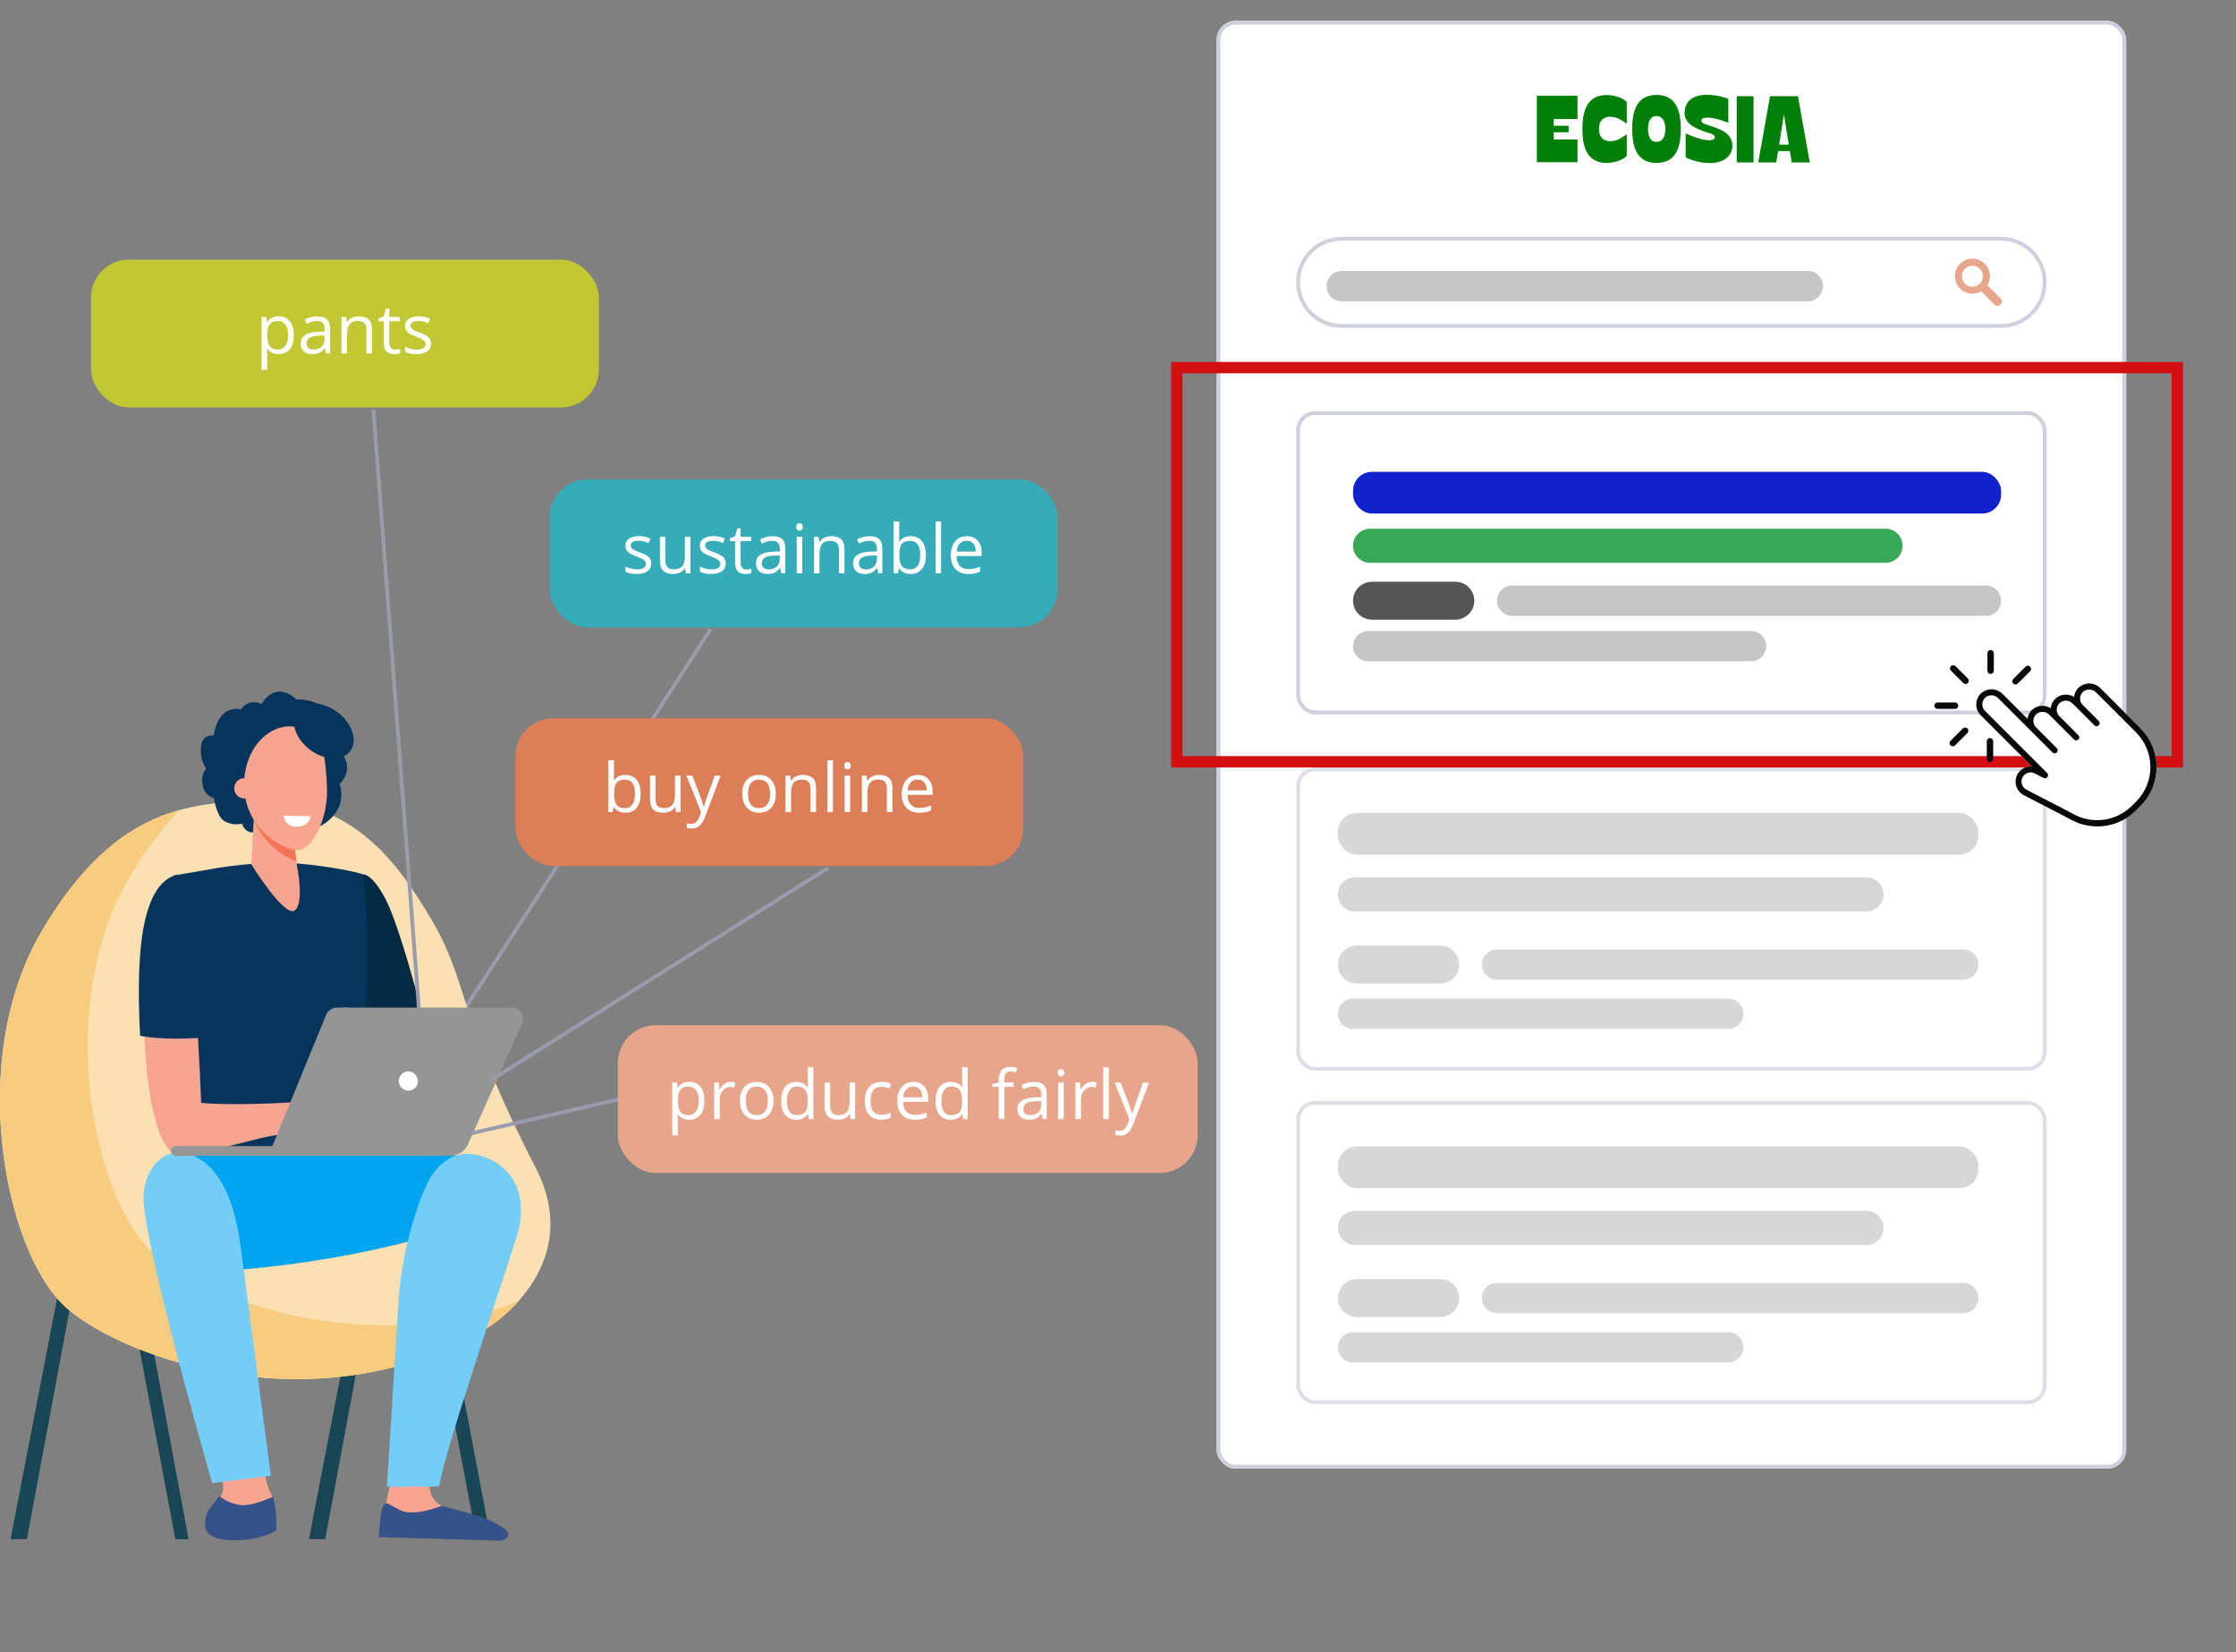 <svg viewBox="0 0 590 436" xmlns="http://www.w3.org/2000/svg" xmlns:xlink="http://www.w3.org/1999/xlink"><rect x="0" y="0" width="590" height="436" fill="#808080" stroke="none"/><clipPath id="a"><path d="m-.02 182.5h145.27v224.01h-145.27z"/></clipPath><rect fill="none" height="435" rx="10" width="590" x=".02" y=".5"/><rect fill="#fff" height="382" rx="5" width="240" x="321.02" y="5.5"/><rect fill="none" height="381" rx="4.5" stroke="#cfd0de" width="239" x="321.52" y="6"/><rect fill="#fff" height="80" rx="5" width="198" x="342.02" y="108.5"/><rect fill="none" height="79" rx="4.5" stroke="#cfd0de" width="197" x="342.52" y="109"/><path d="m399.02 154.5h125c2.21 0 4 1.79 4 4 0 2.21-1.79 4-4 4h-125c-2.21 0-4-1.79-4-4 0-2.21 1.79-4 4-4z" fill="#c6c6c6"/><path d="m361.02 166.5h101c2.21 0 4 1.79 4 4 0 2.21-1.79 4-4 4h-101c-2.21 0-4-1.79-4-4 0-2.21 1.79-4 4-4z" fill="#c6c6c6"/><rect fill="#12c" height="11" rx="5" width="171" x="357.02" y="124.5"/><path d="m361.52 139.5h136c2.49 0 4.5 2.01 4.5 4.5 0 2.49-2.01 4.5-4.5 4.5h-136c-2.49 0-4.5-2.01-4.5-4.5 0-2.49 2.01-4.5 4.5-4.5z" fill="#38aa57"/><path d="m362.02 153.5h22c2.76 0 5 2.24 5 5 0 2.76-2.24 5-5 5h-22c-2.76 0-5-2.24-5-5 0-2.76 2.24-5 5-5z" fill="#555"/><g opacity=".7"><rect fill="#fff" height="80" rx="5" width="198" x="342.02" y="202.5"/><rect fill="none" height="79" rx="4.5" stroke="#cfd0de" width="197" x="342.52" y="203"/><g fill="#c6c6c6"><path d="m395.02 250.5h123c2.21 0 4 1.79 4 4 0 2.21-1.79 4-4 4h-123c-2.21 0-4-1.79-4-4 0-2.21 1.79-4 4-4z"/><path d="m357.02 263.5h99c2.21 0 4 1.79 4 4 0 2.21-1.79 4-4 4h-99c-2.21 0-4-1.79-4-4 0-2.21 1.79-4 4-4z"/><rect height="11" rx="5" width="169" x="353.02" y="214.5"/><path d="m357.52 231.5h135c2.49 0 4.5 2.01 4.5 4.5 0 2.49-2.01 4.5-4.5 4.5h-135c-2.49 0-4.5-2.01-4.5-4.5 0-2.49 2.01-4.5 4.5-4.5z"/><path d="m358.02 249.5h22c2.76 0 5 2.24 5 5 0 2.76-2.24 5-5 5h-22c-2.76 0-5-2.24-5-5 0-2.76 2.24-5 5-5z"/></g></g><g opacity=".7"><rect fill="#fff" height="80" rx="5" width="198" x="342.02" y="290.5"/><rect fill="none" height="79" rx="4.5" stroke="#cfd0de" width="197" x="342.52" y="291"/><g fill="#c6c6c6"><path d="m395.02 338.5h123c2.21 0 4 1.79 4 4 0 2.21-1.79 4-4 4h-123c-2.21 0-4-1.79-4-4 0-2.21 1.79-4 4-4z"/><path d="m357.02 351.5h99c2.21 0 4 1.79 4 4 0 2.21-1.79 4-4 4h-99c-2.21 0-4-1.79-4-4 0-2.21 1.79-4 4-4z"/><rect height="11" rx="5" width="169" x="353.02" y="302.5"/><path d="m357.52 319.5h135c2.49 0 4.5 2.01 4.5 4.5 0 2.49-2.01 4.5-4.5 4.5h-135c-2.49 0-4.5-2.01-4.5-4.5 0-2.49 2.01-4.5 4.5-4.5z"/><path d="m358.02 337.5h22c2.76 0 5 2.24 5 5 0 2.76-2.24 5-5 5h-22c-2.76 0-5-2.24-5-5 0-2.76 2.24-5 5-5z"/></g></g><path d="m354.02 62.5h174c6.63 0 12 5.37 12 12 0 6.63-5.37 12-12 12h-174c-6.63 0-12-5.37-12-12 0-6.63 5.37-12 12-12z" fill="#fff"/><path d="m354.02 63h174c6.35 0 11.5 5.15 11.5 11.5 0 6.35-5.15 11.5-11.5 11.5h-174c-6.35 0-11.5-5.15-11.5-11.5 0-6.35 5.15-11.5 11.5-11.5z" fill="none" stroke="#cfd0de"/><path d="m527.87 78.75-3.47-3.48c1.32-2.18.63-5.03-1.55-6.35s-5.03-.63-6.35 1.55-.63 5.03 1.55 6.35c1.45.88 3.26.89 4.72.05l3.49 3.49c.45.45 1.17.45 1.61 0 .45-.45.44-1.17 0-1.62zm-10.19-5.86c0-1.53 1.24-2.77 2.77-2.77s2.77 1.24 2.77 2.77-1.24 2.77-2.77 2.77-2.77-1.24-2.77-2.77z" fill="#e7a68b"/><path d="m354.02 71.5h123c2.21 0 4 1.79 4 4 0 2.21-1.79 4-4 4h-123c-2.21 0-4-1.79-4-4 0-2.21 1.79-4 4-4z" fill="#c6c6c6"/><path d="m309.02 95.5h267v107h-267z" fill="none"/><path d="m310.52 97h264v104h-264z" fill="none" stroke="#d40f14" stroke-width="3"/><path d="m119.52 271 68-105" fill="none" stroke="#9a9bab"/><path d="m125.7 405.73-15.52-81.92 3.58-.68 15.52 81.92z" fill="#184655"/><path d="m7.09 406.11h-4.3l16.03-82.98 3.58.68-15.3 82.31z" fill="#184655"/><path d="m85.82 406.11h-4.3l16.02-82.98 3.58.68-15.3 82.31z" fill="#184655"/><path d="m46.27 406.11 3.49.04-15.36-82.65-3.58.68z" fill="#184655"/><g clip-path="url(#a)"><path d="m61.87 211.36c-14.16 1.52-32.48 3.12-50.87 34.33-20.1 34.12-9.52 85.07 6.34 99.23 15.87 14.16 67.68 31.64 111.24 5.47 0 0 26.3-15.86 12.8-42.19-20.77-40.51-17.84-48.96-27.12-64.83s-22.35-35.22-52.4-32" fill="#fae0b2"/><path d="m11 245.69c12.55-21.3 25.07-28.81 36.26-31.91-5.05 5.36-9.44 11.3-13.1 17.69-20.1 34.11-9.52 85.07 6.35 99.23 14.07 12.56 56.41 27.72 96.2 12.74-2.38 2.67-5.11 5-8.11 6.95-43.56 26.17-95.38 8.69-111.24-5.47s-26.45-65.11-6.35-99.23" fill="#f7cc7f"/><path d="m107.32 263.21 3.64 10.92-11.09-4.36 7.45-6.55z" fill="#f79c8d"/><path d="m95.89 230.73c.74.03 2.76.71 5.73 6.29 3.78 7.12 9.31 28.65 9.31 28.65l-16.5 6.12-2.12-4.49-3.49-34.59s6.87-1.99 7.08-1.98" fill="#042a44"/><path d="m74.07 227.62c4.72 0 16.4 1.38 21.82 3.1 0 0 3.98 34.1-3.58 60.02-1.69 5.8 1.4 24.05 1.4 24.05l-48.9-.64s5.79-44.11 3.61-51.24c-2.18-7.12-2.23-31.96-2.23-31.96s.33-.05 10.99-1.89c5.59-.91 11.24-1.4 16.91-1.45" fill="#07345a"/><path d="m68.37 378.09s1.08 12.44 3.07 15.89-.1 9.3-.21 10.11-4.19 1.95-10.68 1.26-6.39-2.18-5.86-4.59c.52-2.41 3.98-5.51 4.19-7.81s-1.99-10.57-1.99-10.57z" fill="#f7a491"/><path d="m88.19 304.52s33.76-1.87 41.3 2.68-1.36 13.89-1.36 13.89-27.48 11.91-73.49 14.55c-10.9.63-11.83-28.31-9.8-30.71s43.36-.42 43.36-.42" fill="#00a4ef"/><path d="m59.75 406.32c-6.68-.71-5.86-3.98-5.32-6.47.34-1.56 2.26-3.39 3.4-5.12 1.31 1.05 2.84 1.79 4.47 2.17 3.01.89 7.15-.87 9.78-1.97.68 2.81.98 5.7.89 8.59-.11.83-6.54 3.51-13.22 2.8" fill="#355389"/><path d="m63.44 328.59c1.35 10.17 8.03 60.8 8.03 60.8l-15.49 1.92s-19.05-66.09-18.08-76.2c.98-10.11 8.11-10.96 8.11-10.96s13.87-2.49 17.44 24.44" fill="#73cdf6"/><path d="m78.28 184.6s-5.15-5.43-9.29 1.17c-1.9-1.03-4.27-.42-5.43 1.4 0 0-5.76-1.74-7.16 6.88 0 0-2.97-.56-3.36 2.97-.25 2.06.25 4.15 1.4 5.88 0 0-1.67 1.25-.91 4.49.27 1.54 1.41 2.78 2.92 3.17 0 0 .62 4.64 2.63 6.04 1.44.84 3.14 1.1 4.76.73 0 0 .73 2.52 3.08 2.29s5.26-2.46 7.89-1.46c2.63 1.01 9.46-.06 9.46-.06s7.67-3.41 5.37-11.25c0 0 4.03-3.64.5-8 0 0 2.57-6.83-2.52-10.85-5.09-4.03-9.34-3.42-9.34-3.42" fill="#07345a"/><path d="m77.41 221.45.93 6.91s2.09 9.96-.6 11.88-11.42-12.16-11.42-12.16l.92-17.52 10.16 10.89z" fill="#f7a491"/><path d="m66.95 216.24c2.06 5.09 6.13 9.09 11.25 11.07l-.79-5.86-10.17-10.89-.3 5.68z" fill="#f47458"/><path d="m73.45 192.15c4.83-1.63 10.08.96 11.71 5.8.17.51.3 1.03.38 1.57.44 2.94.69 5.9.75 8.87.15 8.07-4.03 15.93-7.7 15.93s-13.8-5.23-14.17-16.69c-.23-7.08 3.31-13.51 9.03-15.48" fill="#f7a491"/><path d="m67.13 208.54c-.29 1.46-1.71 2.4-3.17 2.1-1.46-.29-2.4-1.71-2.1-3.17.25-1.26 1.36-2.16 2.64-2.16 1.61.18 2.78 1.61 2.64 3.23" fill="#f7a491"/><path d="m89.34 188.14c3.79 3 5.11 7.56 2.96 10.18s-6.96 2.32-10.75-.68-5.11-7.56-2.96-10.18 6.96-2.32 10.75.68" fill="#07345a"/><path d="m45.65 234.75c4.57-1.71 6.81 39.35 7.43 56.25 8.1.78 22.21 0 25.72-.26 1.65-.12 5.46-1.52 7.11-1.73 1.33-.23 2.69-.29 4.04-.19.3.05 8.74 3.49 9.47 4.25.9.93 3.32 3.3 2.91 4.32s-4.65-2.84-4.65-2.84l-2.08-1.16c2.58 2.52 7.51 5.83 6.8 7.04-.69 1.18-5.14-2.18-8.31-4.48 2.72 2.45 6.09 6.82 5.32 7.51-.7.61-4.54-4.45-8.64-5.91-1.52-.54-3.04.96-4.23 1.14-1.01.24-2.06.3-3.1.17l-4.44-1.26c-1.51.14-1.55 1.03-3.08 1.35-1.77.38-4.69.77-6.95 1.32-13.01 3.17-17.36 4.64-21.34 4.64-12.07 0-12.77-66.11-1.96-70.15" fill="#f7a491"/><path d="m36.97 273.29c-.86-17.31-.73-38.65 9.01-42.29 3.84-1.44 10.61 7.2 9.4 42.64-5.2.43-12.83.77-18.4-.35" fill="#07345a"/><path d="m91.44 265.86h-.99l-14.92 36.54 1.03-.16 14.89-36.39z" fill="#f79c8d"/><path d="m113.68 388.74s-1.35 4.32 1.07 7.18 12.48 5.66 13.8 7.21c.75.77 1.18 1.79 1.22 2.86l-28.23-.78.31-8.5 1.3-6.11 10.54-1.87z" fill="#f7a491"/><path d="m116.51 397.34s-7.25 2.92-10.76 1.19-3.4-2.21-4.41-1.56-1.38 8.61-1.38 8.61l31.75.93c2.21-.05 3.33-1.67 1.53-3.06-1.1-.77-2.26-1.46-3.46-2.05-2.48-1.42-13.27-4.06-13.27-4.06" fill="#355389"/><path d="m112.61 312.5c2.18-4.58 7.15-10.53 15.88-6.95 8.33 3.42 10.56 11.84 7.94 20.45-2.63 8.61-19.93 59.25-20.53 66.22l-13.81.09s2.51-40.1 3.13-49.79c.59-9.33 3.63-22.1 7.4-30.02" fill="#73cdf6"/><path d="m135.04 265.86h-46.17c-1.22 0-2.32.74-2.79 1.87l-14.22 34.67h-25.46c-.71 0-1.29.57-1.29 1.28s.57 1.29 1.28 1.29h72.45c1.99 0 3.8-1.17 4.61-2.99l14.32-31.89c.68-1.52 0-3.3-1.52-3.98-.39-.17-.81-.26-1.23-.26" fill="#959595"/><g fill="#fff"><path d="m110.18 286.05c-.45 1.33-1.9 2.04-3.23 1.58-1.33-.45-2.04-1.9-1.58-3.23.41-1.21 1.66-1.92 2.91-1.67 1.43.4 2.28 1.88 1.9 3.31"/><path d="m81.91 215.36-7.1-.12c.14 1.67 1.57 2.92 3.24 2.84 3.8.17 3.86-2.72 3.86-2.72"/></g></g><rect fill="#dc7e58" height="39" rx="10" width="134" x="136.02" y="189.5"/><path d="m129.52 285 89-56" fill="none" stroke="#9a9bab"/><path d="m124.52 299 39-9" fill="none" stroke="#9a9bab"/><rect fill="#c2c833" height="39" rx="10" width="134" x="24.02" y="68.5"/><rect fill="#e7a68b" height="39" rx="10" width="153" x="163.02" y="270.5"/><rect fill="#36acb8" height="39" rx="10" width="134" x="145.02" y="126.5"/><path d="m110.52 266-12-158" fill="none" stroke="#9a9bab"/><path d="m548.53 181.38c-.71.66-1.16 1.55-1.26 2.52-1.55-.97-3.55-.79-4.9.43-.71.66-1.16 1.55-1.26 2.52-1.55-.97-3.55-.79-4.9.43-.68.63-1.12 1.47-1.24 2.38l-6.58-6.58c-1.54-1.54-4.02-1.61-5.64-.16-1.63 1.51-1.72 4.06-.21 5.69.03.04.07.07.1.11l13.51 13.51c-2.22-.16-4.14 1.52-4.3 3.73-.11 1.6.74 3.12 2.17 3.86 0 0 7.64 3.95 10.64 5.5.45.23.9.48 1.34.72l.51.28c2.72 1.46 5.83 2.02 8.88 1.6 3.12-.42 6.02-1.86 8.25-4.1l1.16-1.16c5.65-5.66 5.65-14.83 0-20.49l-10.62-10.62c-1.54-1.55-4.02-1.62-5.64-.16z" fill="#fff"/><path d="m548.53 181.38c-.71.66-1.16 1.55-1.26 2.52-1.55-.97-3.55-.79-4.9.43-.71.66-1.16 1.55-1.26 2.52-1.55-.97-3.55-.79-4.9.43-.68.63-1.12 1.47-1.24 2.38l-6.58-6.58c-1.54-1.54-4.02-1.61-5.64-.16-1.63 1.51-1.72 4.06-.21 5.69.03.04.07.07.1.11l13.51 13.51c-2.22-.16-4.14 1.52-4.3 3.73-.11 1.6.74 3.12 2.17 3.86 0 0 7.64 3.95 10.64 5.5.45.23.9.48 1.34.72l.51.28c2.72 1.46 5.83 2.02 8.88 1.6 3.12-.42 6.02-1.86 8.25-4.1l1.16-1.16c5.65-5.66 5.65-14.83 0-20.49l-10.62-10.62c-1.54-1.55-4.02-1.62-5.64-.16zm15.12 11.91c5.02 5.03 5.02 13.18 0 18.21l-1.16 1.16c-4.04 4-10.21 4.9-15.23 2.23l-.5-.27c-.45-.24-.91-.49-1.37-.73-3-1.55-10.64-5.5-10.64-5.5-1.2-.59-1.7-2.03-1.11-3.23s2.03-1.7 3.23-1.11c.03.02.06.03.1.05l2.27 1.17c.35.18.77.08 1.01-.23l.02-.03c.23-.32.19-.76-.09-1.03l-16.41-16.41c-.94-.94-.94-2.47 0-3.42l.06-.06c.99-.87 2.48-.82 3.41.12l8.86 8.86 5.48 5.48c.31.31.82.31 1.14 0s.31-.82 0-1.14l-5.48-5.48c-.94-.94-.94-2.47 0-3.42.02-.02.04-.04.06-.06.99-.87 2.48-.82 3.41.12l1.55 1.55 5.01 5.01c.31.31.82.31 1.14 0s.31-.82 0-1.14l-5.01-5.01c-.94-.94-.94-2.47 0-3.42.02-.02.04-.04.07-.06.99-.87 2.48-.82 3.41.12l1.55 1.55 4.22 4.22c.31.31.82.31 1.14 0s.31-.82 0-1.14l-4.22-4.22c-.94-.94-.94-2.47 0-3.42.02-.02.04-.04.06-.06.99-.87 2.48-.82 3.41.12l10.61 10.61z" fill="#080809"/><path d="m518.65 180.48c-.23 0-.44-.09-.6-.25l-3.27-3.27c-.33-.33-.33-.87 0-1.2s.87-.33 1.2 0l3.27 3.27c.33.33.33.87 0 1.2-.16.16-.37.25-.6.25z" fill="#080809"/><path d="m515.87 187.04h-4.62c-.47 0-.85-.38-.85-.84s.38-.85.84-.85h4.63c.47 0 .85.38.85.84s-.38.85-.84.85z" fill="#080809"/><path d="m515.26 196.92c-.47 0-.85-.38-.85-.84 0-.22.09-.44.25-.6l3.27-3.27c.33-.33.87-.33 1.2 0s.33.87 0 1.2l-3.27 3.27c-.16.16-.38.25-.6.24z" fill="#080809"/><path d="m525.09 201.06c-.47 0-.85-.38-.85-.85v-4.62c0-.47.38-.85.84-.85s.85.38.85.84v4.63c0 .47-.38.85-.85.85z" fill="#080809"/><path d="m531.82 180.6c-.47 0-.85-.38-.85-.84 0-.22.09-.44.25-.6l3.27-3.27c.33-.33.87-.33 1.2 0s.33.87 0 1.2l-3.27 3.27c-.16.16-.38.25-.6.24z" fill="#080809"/><path d="m525.26 177.82c-.47 0-.85-.38-.85-.85v-4.62c0-.47.38-.85.84-.85s.85.38.85.84v4.63c0 .47-.38.85-.85.85z" fill="#080809"/><g fill="#fff"><path d="m73.54 93.45c-.63 0-1.2-.12-1.72-.35s-.95-.59-1.31-1.07h-.11c.07.56.11 1.1.11 1.6v3.96h-1.46v-13.96h1.19l.2 1.32h.07c.38-.53.81-.91 1.31-1.14s1.07-.35 1.71-.35c1.28 0 2.26.44 2.96 1.31s1.04 2.1 1.04 3.67-.35 2.81-1.06 3.69-1.69 1.31-2.94 1.31zm-.21-8.75c-.98 0-1.7.27-2.14.82s-.67 1.41-.68 2.6v.33c0 1.35.23 2.32.68 2.91s1.17.87 2.17.87c.83 0 1.48-.34 1.96-1.01s.71-1.6.71-2.79-.24-2.12-.71-2.76-1.14-.96-1.99-.96z"/><path d="m86.01 93.27-.29-1.37h-.07c-.48.6-.96 1.01-1.44 1.23s-1.07.32-1.79.32c-.96 0-1.7-.25-2.25-.74s-.81-1.19-.81-2.1c0-1.95 1.56-2.96 4.67-3.06l1.63-.05v-.6c0-.76-.16-1.31-.49-1.67s-.85-.54-1.56-.54c-.8 0-1.71.25-2.72.74l-.45-1.12c.47-.26.99-.46 1.56-.61s1.13-.22 1.7-.22c1.15 0 2 .25 2.55.76s.83 1.33.83 2.45v6.57h-1.08zm-3.3-1.03c.91 0 1.62-.25 2.14-.75s.78-1.2.78-2.09v-.87l-1.46.06c-1.16.04-2 .22-2.51.54s-.77.82-.77 1.49c0 .53.16.93.48 1.2s.77.41 1.34.41z"/><path d="m96.69 93.27v-6.23c0-.79-.18-1.37-.54-1.76s-.92-.58-1.68-.58c-1.01 0-1.75.27-2.21.82s-.7 1.44-.7 2.7v5.05h-1.46v-9.63h1.19l.24 1.32h.07c.3-.47.72-.84 1.26-1.1s1.14-.39 1.8-.39c1.16 0 2.03.28 2.62.84s.88 1.45.88 2.68v6.28h-1.46z"/><path d="m104.25 92.24c.26 0 .51-.02.75-.06s.43-.08.57-.12v1.12c-.16.08-.39.14-.7.19s-.58.07-.83.07c-1.86 0-2.79-.98-2.79-2.94v-5.73h-1.38v-.7l1.38-.61.62-2.06h.84v2.23h2.79v1.13h-2.79v5.67c0 .58.14 1.03.41 1.34s.65.47 1.13.47z"/><path d="m113.71 90.65c0 .9-.33 1.59-1 2.07s-1.61.73-2.81.73c-1.28 0-2.27-.2-2.99-.61v-1.35c.46.23.96.42 1.49.55s1.04.2 1.53.2c.76 0 1.35-.12 1.76-.36s.62-.61.62-1.11c0-.38-.16-.7-.49-.96s-.96-.58-1.9-.95c-.9-.33-1.53-.62-1.91-.87s-.66-.53-.84-.85-.28-.69-.28-1.13c0-.79.32-1.4.96-1.86s1.51-.68 2.63-.68c1.04 0 2.05.21 3.04.63l-.52 1.19c-.97-.4-1.84-.6-2.63-.6-.69 0-1.21.11-1.56.33s-.53.52-.53.9c0 .26.07.48.2.66s.34.35.64.52.86.4 1.69.71c1.14.42 1.91.83 2.32 1.26s.6.95.6 1.59z"/><path d="m171.84 148.65c0 .9-.33 1.59-1 2.07s-1.61.73-2.81.73c-1.28 0-2.27-.2-2.99-.61v-1.35c.46.23.96.42 1.49.55s1.04.2 1.53.2c.76 0 1.35-.12 1.76-.37s.62-.61.62-1.11c0-.38-.16-.7-.49-.96s-.96-.58-1.9-.94c-.9-.33-1.53-.63-1.91-.88s-.66-.53-.84-.85-.28-.69-.28-1.13c0-.79.32-1.41.96-1.86s1.51-.68 2.63-.68c1.04 0 2.05.21 3.04.63l-.52 1.19c-.97-.4-1.84-.6-2.63-.6-.69 0-1.21.11-1.56.33s-.53.52-.53.9c0 .26.07.48.2.66s.34.35.64.52.86.4 1.69.71c1.14.42 1.91.83 2.32 1.26s.6.95.6 1.59z"/><path d="m175.59 141.64v6.25c0 .79.18 1.37.54 1.76s.92.58 1.68.58c1.01 0 1.74-.28 2.21-.83s.7-1.45.7-2.7v-5.06h1.46v9.63h-1.2l-.21-1.29h-.08c-.3.47-.71.84-1.24 1.09s-1.14.38-1.81.38c-1.17 0-2.05-.28-2.63-.83s-.87-1.45-.87-2.67v-6.3h1.48z"/><path d="m191.48 148.65c0 .9-.33 1.59-1 2.07s-1.61.73-2.81.73c-1.28 0-2.27-.2-2.99-.61v-1.35c.46.23.96.42 1.49.55s1.04.2 1.53.2c.76 0 1.35-.12 1.76-.37s.62-.61.62-1.11c0-.38-.16-.7-.49-.96s-.96-.58-1.9-.94c-.9-.33-1.53-.63-1.91-.88s-.66-.53-.84-.85-.28-.69-.28-1.13c0-.79.32-1.41.96-1.86s1.51-.68 2.63-.68c1.04 0 2.05.21 3.04.63l-.52 1.19c-.97-.4-1.84-.6-2.63-.6-.69 0-1.21.11-1.56.33s-.53.52-.53.9c0 .26.07.48.2.66s.34.35.64.52.86.4 1.69.71c1.14.42 1.91.83 2.32 1.26s.6.95.6 1.59z"/><path d="m196.96 150.25c.26 0 .51-.02.75-.06s.43-.08.57-.12v1.12c-.16.08-.39.14-.7.19s-.58.08-.83.08c-1.86 0-2.79-.98-2.79-2.94v-5.73h-1.38v-.7l1.38-.61.62-2.06h.84v2.23h2.79v1.13h-2.79v5.67c0 .58.14 1.03.41 1.34s.65.47 1.13.47z"/><path d="m206.13 151.27-.29-1.37h-.07c-.48.6-.96 1.01-1.44 1.23s-1.07.32-1.79.32c-.96 0-1.7-.25-2.25-.74s-.81-1.19-.81-2.1c0-1.95 1.56-2.96 4.67-3.06l1.63-.05v-.6c0-.76-.16-1.31-.49-1.67s-.85-.54-1.56-.54c-.8 0-1.71.25-2.72.74l-.45-1.12c.47-.26.99-.46 1.56-.61s1.13-.22 1.7-.22c1.15 0 2 .25 2.55.76s.83 1.33.83 2.45v6.57h-1.08zm-3.3-1.02c.91 0 1.62-.25 2.14-.75s.78-1.2.78-2.09v-.87l-1.46.06c-1.16.04-2 .22-2.51.54s-.77.82-.77 1.49c0 .53.16.93.48 1.2s.77.41 1.34.41z"/><path d="m210.09 139.03c0-.33.08-.58.25-.73s.37-.23.62-.23.44.08.61.24.25.4.25.73-.08.57-.25.73-.37.24-.61.24c-.25 0-.45-.08-.62-.24s-.25-.41-.25-.73zm1.59 12.24h-1.46v-9.63h1.46z"/><path d="m221.36 151.27v-6.23c0-.79-.18-1.37-.54-1.76s-.92-.58-1.68-.58c-1.01 0-1.75.27-2.21.82-.47.54-.7 1.44-.7 2.7v5.05h-1.46v-9.63h1.19l.24 1.32h.07c.3-.47.72-.84 1.26-1.1s1.14-.39 1.8-.39c1.16 0 2.03.28 2.62.84s.88 1.46.88 2.69v6.28h-1.46z"/><path d="m231.74 151.27-.29-1.37h-.07c-.48.6-.96 1.01-1.44 1.23s-1.07.32-1.79.32c-.96 0-1.7-.25-2.25-.74s-.81-1.19-.81-2.1c0-1.95 1.56-2.96 4.67-3.06l1.63-.05v-.6c0-.76-.16-1.31-.49-1.67s-.85-.54-1.56-.54c-.8 0-1.71.25-2.72.74l-.45-1.12c.47-.26.99-.46 1.56-.61s1.13-.22 1.7-.22c1.15 0 2 .25 2.55.76s.83 1.33.83 2.45v6.57h-1.08zm-3.29-1.02c.91 0 1.62-.25 2.14-.75s.78-1.2.78-2.09v-.87l-1.46.06c-1.16.04-2 .22-2.51.54s-.77.82-.77 1.49c0 .53.16.93.48 1.2s.77.41 1.34.41z"/><path d="m240.31 141.48c1.27 0 2.25.43 2.95 1.3s1.05 2.09 1.05 3.67-.35 2.81-1.06 3.69-1.69 1.31-2.94 1.31c-.63 0-1.2-.12-1.72-.35s-.95-.59-1.31-1.07h-.11l-.31 1.24h-1.05v-13.68h1.46v3.32c0 .74-.02 1.41-.07 2h.07c.68-.96 1.69-1.44 3.02-1.44zm-.21 1.22c-1 0-1.71.29-2.15.86s-.66 1.53-.66 2.89.23 2.32.68 2.9 1.17.88 2.17.88c.9 0 1.56-.33 2-.98s.66-1.59.66-2.82-.22-2.19-.66-2.8c-.44-.62-1.12-.92-2.04-.92z"/><path d="m248.32 151.27h-1.46v-13.68h1.46z"/><path d="m255.48 151.45c-1.42 0-2.55-.43-3.37-1.3s-1.23-2.07-1.23-3.61.38-2.79 1.15-3.7c.76-.91 1.79-1.37 3.08-1.37 1.21 0 2.16.4 2.87 1.19s1.05 1.84 1.05 3.14v.92h-6.64c.03 1.13.31 1.99.86 2.58s1.31.88 2.29.88c1.04 0 2.06-.22 3.08-.65v1.3c-.52.22-1 .38-1.46.48s-1.02.15-1.67.15zm-.39-8.76c-.77 0-1.39.25-1.85.76-.46.5-.73 1.2-.81 2.09h5.04c0-.92-.21-1.62-.62-2.11s-1-.73-1.76-.73z"/><path d="m165.05 204.48c1.27 0 2.25.43 2.95 1.3s1.05 2.09 1.05 3.67-.35 2.81-1.06 3.69-1.69 1.31-2.94 1.31c-.63 0-1.2-.12-1.72-.35s-.95-.59-1.31-1.07h-.11l-.31 1.24h-1.05v-13.68h1.46v3.32c0 .74-.02 1.41-.07 2h.07c.68-.96 1.69-1.44 3.02-1.44zm-.21 1.22c-1 0-1.71.29-2.15.86s-.66 1.53-.66 2.89.23 2.32.68 2.91 1.17.87 2.17.87c.9 0 1.56-.33 2-.98s.66-1.59.66-2.82-.22-2.19-.66-2.8-1.12-.92-2.04-.92z"/><path d="m172.97 204.64v6.25c0 .79.18 1.37.54 1.76s.92.58 1.68.58c1.01 0 1.74-.28 2.21-.83s.7-1.45.7-2.7v-5.06h1.46v9.63h-1.2l-.21-1.29h-.08c-.3.47-.71.84-1.24 1.09s-1.14.38-1.81.38c-1.17 0-2.05-.28-2.63-.83s-.87-1.45-.87-2.67v-6.3h1.48z"/><path d="m181.12 204.64h1.56l2.11 5.49c.46 1.25.75 2.16.86 2.72h.07c.08-.3.24-.81.48-1.53s1.04-2.95 2.39-6.68h1.56l-4.14 10.97c-.41 1.08-.89 1.85-1.44 2.31s-1.22.68-2.02.68c-.45 0-.88-.05-1.32-.15v-1.17c.32.07.68.11 1.08.11 1 0 1.72-.56 2.14-1.69l.54-1.37-3.88-9.69z"/><path d="m204.71 209.45c0 1.57-.4 2.8-1.19 3.68s-1.88 1.32-3.28 1.32c-.86 0-1.63-.2-2.29-.61s-1.18-.98-1.55-1.74-.54-1.64-.54-2.65c0-1.57.39-2.79 1.18-3.67s1.88-1.31 3.27-1.31 2.42.45 3.21 1.34 1.19 2.11 1.19 3.64zm-7.34 0c0 1.23.25 2.17.74 2.81s1.22.97 2.17.97 1.68-.32 2.18-.96.74-1.58.74-2.82-.25-2.15-.74-2.79-1.23-.95-2.19-.95-1.68.31-2.16.94-.73 1.56-.73 2.8z"/><path d="m213.86 214.27v-6.23c0-.79-.18-1.37-.54-1.76s-.92-.58-1.68-.58c-1.01 0-1.75.27-2.21.82s-.7 1.44-.7 2.7v5.05h-1.46v-9.63h1.19l.24 1.32h.07c.3-.47.72-.84 1.26-1.1s1.14-.39 1.8-.39c1.16 0 2.03.28 2.62.84s.88 1.45.88 2.68v6.28h-1.46z"/><path d="m219.78 214.27h-1.46v-13.68h1.46z"/><path d="m222.75 202.03c0-.33.08-.58.25-.73s.37-.23.62-.23.44.08.61.24.25.4.25.73-.08.57-.25.73-.37.24-.61.24c-.25 0-.45-.08-.62-.24s-.25-.41-.25-.73zm1.58 12.24h-1.46v-9.63h1.46z"/><path d="m234.01 214.27v-6.23c0-.79-.18-1.37-.54-1.76s-.92-.58-1.68-.58c-1.01 0-1.75.27-2.21.82s-.7 1.44-.7 2.7v5.05h-1.46v-9.63h1.19l.24 1.32h.07c.3-.47.72-.84 1.26-1.1s1.14-.39 1.8-.39c1.16 0 2.03.28 2.62.84s.88 1.45.88 2.68v6.28h-1.46z"/><path d="m242.54 214.45c-1.42 0-2.55-.43-3.37-1.3s-1.23-2.07-1.23-3.61.38-2.79 1.15-3.7 1.79-1.37 3.08-1.37c1.21 0 2.16.4 2.87 1.19s1.05 1.84 1.05 3.14v.92h-6.64c.03 1.13.31 1.99.86 2.58s1.31.88 2.29.88c1.04 0 2.06-.22 3.08-.65v1.3c-.52.22-1 .38-1.46.48s-1.02.14-1.67.14zm-.4-8.76c-.77 0-1.39.25-1.85.76s-.73 1.2-.81 2.09h5.04c0-.92-.21-1.62-.62-2.11s-1-.73-1.76-.73z"/><path d="m181.88 295.45c-.63 0-1.2-.12-1.72-.35s-.95-.59-1.31-1.07h-.11c.07.56.11 1.1.11 1.6v3.96h-1.46v-13.96h1.19l.2 1.32h.07c.38-.53.81-.91 1.31-1.14s1.07-.35 1.71-.35c1.28 0 2.26.44 2.96 1.31s1.04 2.1 1.04 3.67-.35 2.81-1.06 3.69-1.69 1.31-2.94 1.31zm-.21-8.75c-.98 0-1.7.27-2.14.82s-.67 1.41-.68 2.6v.33c0 1.35.23 2.32.68 2.91s1.17.87 2.17.87c.83 0 1.48-.34 1.96-1.01s.71-1.6.71-2.79-.24-2.12-.71-2.76-1.14-.96-1.99-.96z"/><path d="m192.83 285.46c.43 0 .81.04 1.15.11l-.2 1.35c-.4-.09-.75-.13-1.05-.13-.78 0-1.45.32-2 .95s-.83 1.42-.83 2.36v5.17h-1.46v-9.63h1.2l.17 1.78h.07c.36-.63.79-1.11 1.29-1.45s1.06-.51 1.66-.51z"/><path d="m204.09 290.45c0 1.57-.4 2.8-1.19 3.68s-1.88 1.32-3.28 1.32c-.86 0-1.63-.2-2.29-.61s-1.18-.98-1.55-1.74-.54-1.64-.54-2.65c0-1.57.39-2.79 1.18-3.67s1.88-1.31 3.27-1.31 2.42.45 3.21 1.34 1.19 2.11 1.19 3.64zm-7.33 0c0 1.23.25 2.17.74 2.81s1.22.97 2.17.97 1.68-.32 2.18-.96.74-1.58.74-2.82-.25-2.15-.74-2.79-1.23-.95-2.19-.95-1.68.31-2.16.94-.73 1.56-.73 2.8z"/><path d="m213.21 293.98h-.08c-.67.98-1.68 1.47-3.02 1.47-1.26 0-2.24-.43-2.94-1.29s-1.05-2.09-1.05-3.67.35-2.82 1.05-3.7 1.68-1.32 2.94-1.32 2.31.47 3.01 1.42h.11l-.06-.69-.04-.68v-3.92h1.46v13.68h-1.19l-.19-1.29zm-2.92.25c1 0 1.72-.27 2.17-.81s.67-1.42.67-2.62v-.31c0-1.37-.23-2.34-.68-2.92s-1.18-.88-2.18-.88c-.86 0-1.51.33-1.96 1s-.68 1.6-.68 2.82.23 2.16.68 2.79 1.11.94 1.99.94z"/><path d="m219.05 285.64v6.25c0 .79.18 1.37.54 1.76s.92.58 1.68.58c1.01 0 1.74-.28 2.21-.83s.7-1.45.7-2.7v-5.06h1.46v9.63h-1.2l-.21-1.29h-.08c-.3.47-.71.84-1.24 1.09s-1.14.38-1.81.38c-1.17 0-2.05-.28-2.63-.83s-.87-1.45-.87-2.67v-6.3h1.48z"/><path d="m232.58 295.45c-1.39 0-2.47-.43-3.24-1.29s-1.15-2.07-1.15-3.64.39-2.86 1.16-3.74 1.88-1.32 3.32-1.32c.46 0 .93.05 1.39.15s.83.22 1.09.35l-.45 1.24c-.32-.13-.67-.24-1.05-.32s-.72-.13-1.01-.13c-1.96 0-2.94 1.25-2.94 3.74 0 1.18.24 2.09.72 2.72s1.19.95 2.12.95c.8 0 1.63-.17 2.47-.52v1.29c-.64.33-1.46.5-2.43.5z"/><path d="m241.37 295.45c-1.42 0-2.55-.43-3.37-1.3s-1.23-2.07-1.23-3.61.38-2.79 1.15-3.7 1.79-1.37 3.08-1.37c1.21 0 2.16.4 2.87 1.19s1.05 1.84 1.05 3.14v.92h-6.64c.03 1.13.31 1.99.86 2.58s1.31.88 2.29.88c1.04 0 2.06-.22 3.08-.65v1.3c-.52.22-1 .38-1.46.48s-1.02.14-1.67.14zm-.4-8.76c-.77 0-1.39.25-1.85.76s-.73 1.2-.81 2.09h5.04c0-.92-.21-1.62-.62-2.11s-1-.73-1.76-.73z"/><path d="m253.95 293.98h-.08c-.67.98-1.68 1.47-3.02 1.47-1.26 0-2.24-.43-2.94-1.29s-1.05-2.09-1.05-3.67.35-2.82 1.05-3.7 1.68-1.32 2.94-1.32 2.31.47 3.01 1.42h.11l-.06-.69-.04-.68v-3.92h1.46v13.68h-1.19l-.19-1.29zm-2.91.25c1 0 1.72-.27 2.17-.81s.67-1.42.67-2.62v-.31c0-1.37-.23-2.34-.68-2.92s-1.18-.88-2.18-.88c-.86 0-1.51.33-1.96 1s-.68 1.6-.68 2.82.23 2.16.68 2.79 1.11.94 1.99.94z"/><path d="m267.45 286.77h-2.45v8.5h-1.46v-8.5h-1.72v-.66l1.72-.53v-.54c0-2.37 1.03-3.55 3.1-3.55.51 0 1.11.1 1.79.31l-.38 1.17c-.56-.18-1.04-.27-1.44-.27-.55 0-.96.18-1.22.55s-.4.95-.4 1.76v.62h2.45v1.13z"/><path d="m275.13 295.27-.29-1.37h-.07c-.48.6-.96 1.01-1.44 1.23s-1.07.32-1.79.32c-.96 0-1.7-.25-2.25-.74s-.81-1.19-.81-2.1c0-1.95 1.56-2.96 4.67-3.06l1.63-.05v-.6c0-.76-.16-1.31-.49-1.67s-.85-.54-1.56-.54c-.8 0-1.71.25-2.72.74l-.45-1.12c.47-.26.99-.46 1.56-.61s1.13-.22 1.7-.22c1.15 0 2 .25 2.55.76s.83 1.33.83 2.45v6.57h-1.08zm-3.3-1.03c.91 0 1.62-.25 2.14-.75s.78-1.2.78-2.09v-.87l-1.46.06c-1.16.04-2 .22-2.51.54s-.77.82-.77 1.49c0 .53.16.93.48 1.2s.77.41 1.34.41z"/><path d="m279.09 283.03c0-.33.08-.58.25-.73s.37-.23.62-.23.44.08.61.24.25.4.25.73-.08.57-.25.73-.37.24-.61.24c-.25 0-.45-.08-.62-.24s-.25-.41-.25-.73zm1.58 12.24h-1.46v-9.63h1.46z"/><path d="m288.16 285.46c.43 0 .81.04 1.15.11l-.2 1.35c-.4-.09-.75-.13-1.05-.13-.78 0-1.45.32-2 .95s-.83 1.42-.83 2.36v5.17h-1.46v-9.63h1.2l.17 1.78h.07c.36-.63.79-1.11 1.29-1.45s1.06-.51 1.66-.51z"/><path d="m292.57 295.27h-1.46v-13.68h1.46z"/><path d="m294.14 285.64h1.56l2.11 5.49c.46 1.25.75 2.16.86 2.72h.07c.08-.3.24-.81.48-1.53s1.04-2.95 2.39-6.68h1.56l-4.14 10.97c-.41 1.08-.89 1.85-1.44 2.31s-1.22.68-2.02.68c-.45 0-.88-.05-1.32-.15v-1.17c.32.07.68.11 1.08.11 1 0 1.72-.56 2.14-1.69l.54-1.37-3.88-9.69z"/></g><path d="m405.52 31.52v11.28h10.73v-6h-6.28v-1.91h3.93v-1.71h-3.93v-1.77h6.28v-6.14h-10.73v6.24zm57.18-6.15h-4.44v17.49h4.44zm-45.16 8.6v.11c0 4.92 1.34 8.91 6.41 8.91 2.06 0 4.32-.81 5.3-1.82v-5.75c-1.63 1.12-2.71 1.83-4.44 1.83-1.45 0-2.89-.8-2.89-3.16v-.12c0-2.36 1.44-3.16 2.89-3.16 1.73 0 2.8.71 4.44 1.83v-5.75c-.98-1.01-3.24-1.82-5.3-1.82-5.07 0-6.41 3.99-6.41 8.91zm34.33-.58c-.46-.14-.75-.24-1.7-.55-.65-.22-1.2-.45-1.23-.98-.05-.7.8-.84 1.78-.82 2.26.05 5.28 1.35 5.32 1.36v-6.31s-2.4-1.07-5.64-1.07c-4.78 0-5.9 2.7-5.9 4.76 0 2.45 1.97 3.74 5.05 4.86.47.15.75.24 1.7.55.65.22 1.2.45 1.23.98.05.7-.8.84-1.78.82-2.26-.05-5.88-1.78-5.92-1.78v6.32s2.99 1.5 6.23 1.5c4.78 0 6.18-2.7 6.11-4.76-.06-1.81-1.22-3.64-5.26-4.86zm22.53-8.02h-7.35l-3.12 17.49h4.76l.49-3h3.1l.49 3h4.76l-3.12-17.49zm-4.95 12.79 1.27-7.99 1.27 7.99h-2.55zm-32.36-13.11c-5.1 0-6.41 4.02-6.41 8.97s1.31 8.97 6.41 8.97 6.41-4.02 6.41-8.97-1.31-8.97-6.41-8.97zm2.34 8.98c0 1.87-.69 3.39-2.34 3.39s-2.23-1.52-2.23-3.39c0-1.88.58-3.4 2.23-3.4s2.33 1.52 2.34 3.39z" fill="#008009"/></svg>
